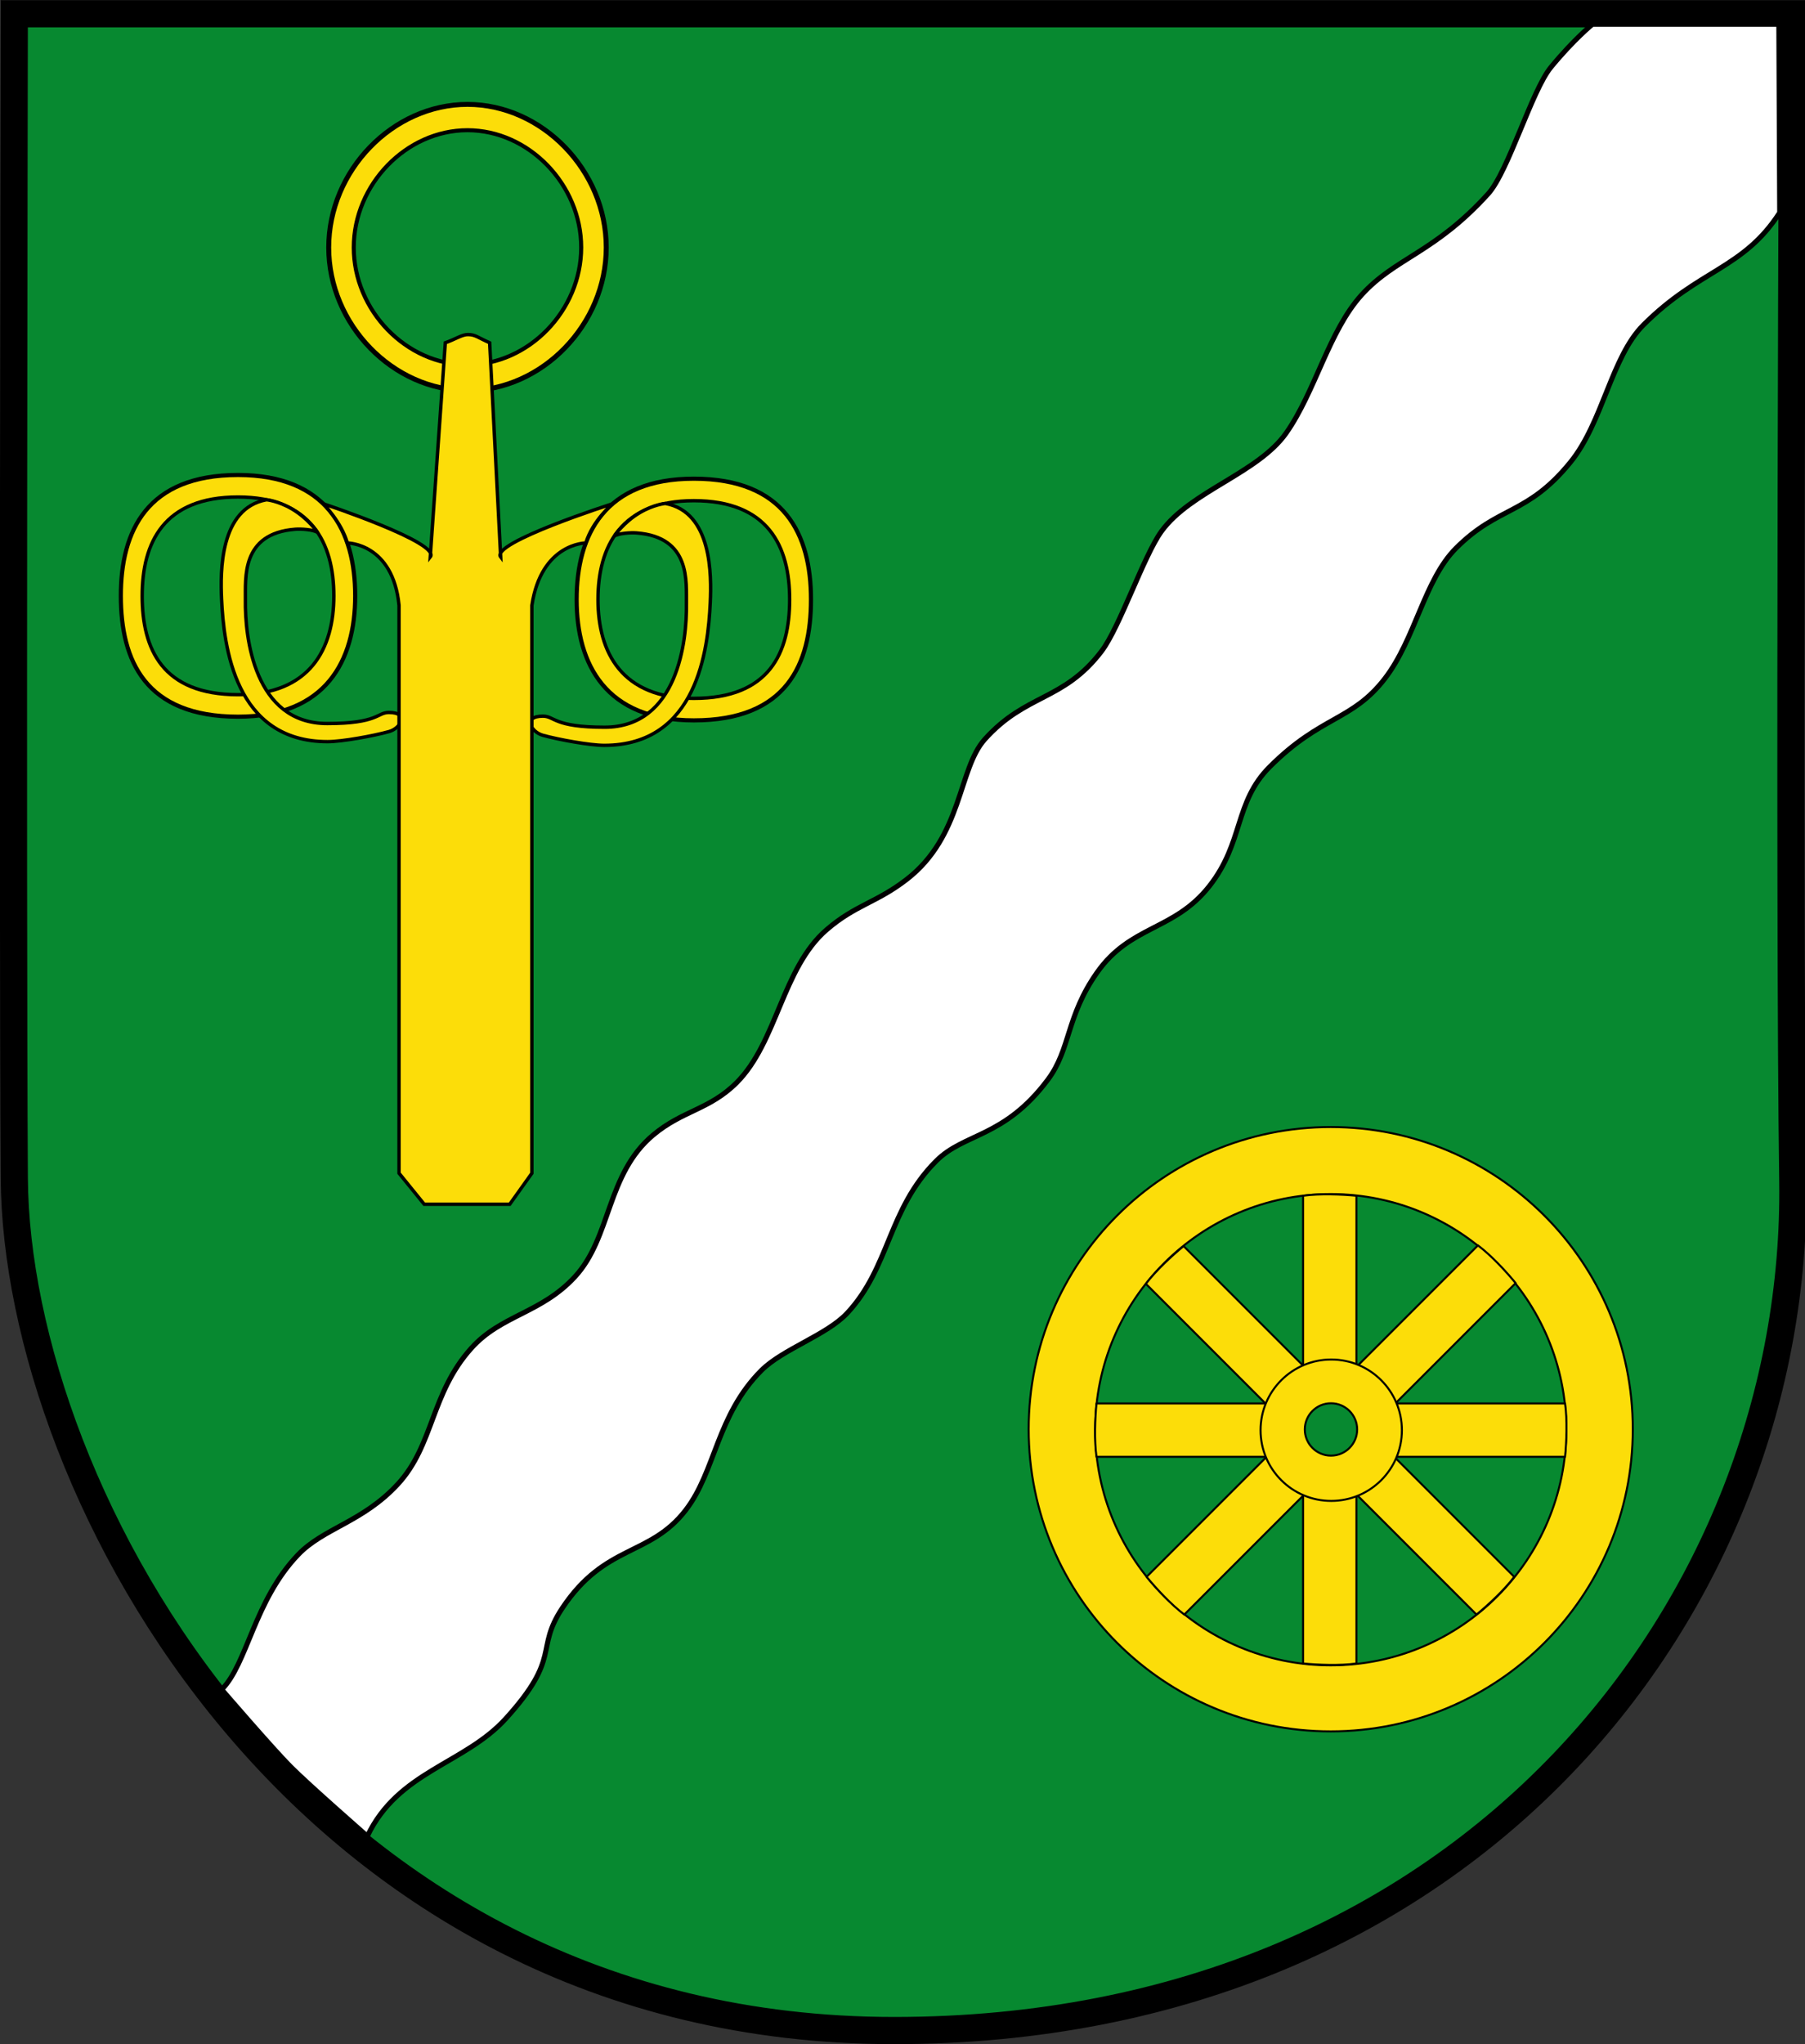 <?xml version="1.0" encoding="utf-8"?>
<!-- Generator: Adobe Illustrator 13.0.0, SVG Export Plug-In . SVG Version: 6.00 Build 14948)  -->
<!DOCTYPE svg PUBLIC "-//W3C//DTD SVG 1.1//EN" "http://www.w3.org/Graphics/SVG/1.1/DTD/svg11.dtd">
<svg version="1.1" id="Wappen_Borgstedt" xmlns="http://www.w3.org/2000/svg" xmlns:xlink="http://www.w3.org/1999/xlink" x="0px"
	 y="0px" width="1793.5px" height="2030.333px" viewBox="-281.619 579.25 1793.5 2030.333"
	 enable-background="new -281.619 579.25 1793.5 2030.333" xml:space="preserve">
<rect x="-281.619" y="579.25" width="1793.5" height="2030.333" fill="#333333" stroke="none"/>
<path id="Schild" fill="#078930" stroke="#000000" stroke-width="27" d="M1499.75,1752.213
	c5.994,417.45-317.642,843.919-892.9,843.919c-584.577,0-872.28-534.587-874.268-846.769c-1.842-289.102,0-1156.423,0-1156.423
	H1499.75C1499.75,592.94,1495.589,1462.425,1499.75,1752.213z"/>
<g id="Rad">
	<path fill="#FCDD09" stroke="#000000" stroke-width="2" stroke-linejoin="round" d="M1340.774,1998.841
		c0,165.762-134.383,300.148-300.142,300.148c-165.763,0-300.142-134.387-300.142-300.148c0-165.76,134.379-300.142,300.142-300.142
		C1206.391,1698.7,1340.774,1833.082,1340.774,1998.841z"/>
	<path fill="#078930" stroke="#000000" stroke-width="2" stroke-linejoin="round" d="M1274.675,1999.336
		c0,129.257-104.786,234.047-234.04,234.047c-129.257,0-234.04-104.79-234.04-234.047c0-129.254,104.783-234.04,234.04-234.04
		C1169.889,1765.296,1274.675,1870.083,1274.675,1999.336z"/>
	<path fill="#FCDD09" stroke="#000000" stroke-width="2" stroke-linejoin="round" d="M1092.459,1973.25h181
		c2.333,16.452,1.4,38.567,0,53h-181V1973.25z"/>
	<path fill="#FCDD09" stroke="#000000" stroke-width="2" stroke-linejoin="round" d="M988.881,2026.25h-181
		c-2.333-16.452-1.4-38.567,0-53h181V2026.25z"/>
	<path fill="#FCDD09" stroke="#000000" stroke-width="2" stroke-linejoin="round" d="M1066.17,2050.539v181
		c-16.452,2.333-38.567,1.4-53,0v-181H1066.17z"/>
	<path fill="#FCDD09" stroke="#000000" stroke-width="2" stroke-linejoin="round" d="M1013.17,1947.96v-181
		c16.452-2.333,38.567-1.4,53,0v181H1013.17z"/>
	<path fill="#FCDD09" stroke="#000000" stroke-width="2" stroke-linejoin="round" d="M1058.906,1944.245l127.986-127.986
		c13.283,9.984,28.262,26.281,37.477,37.477l-127.986,127.986L1058.906,1944.245z"/>
	<path fill="#FCDD09" stroke="#000000" stroke-width="2" stroke-linejoin="round" d="M1023.143,2054.962l-127.986,127.986
		c-13.283-9.983-28.262-26.281-37.478-37.477l127.986-127.986L1023.143,2054.962z"/>
	<path fill="#FCDD09" stroke="#000000" stroke-width="2" stroke-linejoin="round" d="M1094.968,2017.485l127.986,127.986
		c-9.983,13.283-26.281,28.262-37.477,37.477l-127.986-127.986L1094.968,2017.485z"/>
	<path fill="#FCDD09" stroke="#000000" stroke-width="2" stroke-linejoin="round" d="M984.958,1982.428l-127.986-127.986
		c9.983-13.283,26.28-28.262,37.477-37.477l127.986,127.986L984.958,1982.428z"/>
	<circle fill="#FCDD09" stroke="#000000" stroke-width="2" stroke-linejoin="round" cx="1041.131" cy="1999.833" r="70.215"/>
	<circle fill="#078930" stroke="#000000" stroke-width="2" stroke-linejoin="round" cx="1040.881" cy="1999.083" r="26"/>
</g>
<g id="Wellenbalken">
	<path id="Wellenbalken_1_" fill="#FFFFFF" stroke="#000000" stroke-width="5" stroke-linejoin="round" d="M1485.881,603.375
		h-185.173c0,0-18.489,14.901-41.327,42.708c-18.973,23.1-42.236,103.54-62.311,125.689
		c-53.248,58.752-92.135,63.366-125.689,100.311c-32.628,35.924-46,96-75,137.292c-28.028,39.909-95,57.708-123.982,97.691
		c-17.544,24.203-41.371,95.229-59.474,119.018c-37.827,49.708-75.079,41.882-116.026,87.482
		c-26.512,29.524-22.018,96.018-77.383,139.001c-30.139,23.399-50.94,25.277-79.825,50.207c-43.81,37.81-49.31,111.81-89.31,151.81
		c-26.979,26.979-53.673,27.521-82.941,52c-46.559,38.941-41.531,101.475-77.732,140.791
		c-33.573,36.463-73.298,37.898-103.018,71.018c-40.438,45.063-37.225,96.217-72.982,134.982
		c-34.804,37.732-73.688,43.599-99.018,70.018c-43.809,45.691-50.5,108.5-75.982,133.982c0,0,50.148,58.259,68.173,76.414
		c18.169,18.302,76.513,69.276,76.513,69.276c30.487-64.481,96.497-71.572,137.487-116.723
		c56.068-61.759,28.603-68.413,56.294-109.934c42.567-63.825,86.791-50.825,122.557-97.232
		c29.769-38.626,30.589-94.152,75.21-138.773c21.138-21.138,64.938-35.066,85.306-56.946
		c42.561-45.722,40.283-102.982,88.382-151.081c28.059-28.059,67.445-22.792,110.823-80.587
		c22.904-30.517,18.063-62.568,48.932-106.476c33.282-47.341,76.437-41.334,111.495-85.729
		c34.417-43.583,24.728-83.272,60.093-118.638c51.135-51.135,81.871-45.392,114.467-87.744
		c30.23-39.279,39.165-97.962,70.631-129.428c42.521-42.521,70.529-32.471,113.555-85.19
		c32.456-39.77,40.687-104.568,72.687-136.568c55.432-55.432,99.244-55.432,135.417-111.583L1485.881,603.375z"/>
</g>
<g id="Dingstock">
	<path fill="#FCDD09" stroke="#000000" stroke-width="4.881" d="M320.762,825.083c0,76.487-63.753,142.153-137.881,142.153
		C108.753,967.237,45,901.571,45,825.083S108.753,682.93,182.881,682.93C257.009,682.93,320.762,748.596,320.762,825.083z"/>
	<path fill="#078930" stroke="#000000" stroke-width="4" d="M295.881,825.083c0,62.685-52.249,116.5-113,116.5
		s-113-53.815-113-116.5s52.249-116.5,113-116.5S295.881,762.399,295.881,825.083z"/>
	<path fill="#FCDD09" stroke="#000000" stroke-width="4.121" d="M71.305,1171.083c0,64.584-29.09,120.03-116.424,120.03
		c-92,0-116.424-55.446-116.424-120.03s26.091-120.03,116.424-120.03C43.215,1051.053,71.305,1106.499,71.305,1171.083z"/>
	<path fill="#078930" stroke="#000000" stroke-width="3.371" d="M50.106,1171.083c0,52.824-23.794,98.174-95.225,98.174
		c-75.248,0-95.225-45.35-95.225-98.174s21.339-98.174,95.225-98.174C27.13,1072.909,50.106,1118.259,50.106,1171.083z"/>
	<path fill="#FCDD09" stroke="#000000" stroke-width="3.371" d="M-16.798,1075.642c-46.571,8.5-45.894,71.575-44.654,98.608
		c2.132,46.465,13,141.667,105.333,141.667c14.325,0,45.697-5.749,61-10c12-3.333,20.333-19,0-19c-11.948,0-10.487,11-61.333,11
		c-72.667,0-81.874-85.875-81.333-122.667c0.316-21.523-4.667-66.216,49.667-70.333c5.56-0.421,17.381,0.213,22.079,3.169
		c0,0-9.329-13.835-25.505-23.332C-5.386,1076.628-16.798,1075.642-16.798,1075.642z"/>
	<path fill="#FCDD09" stroke="#000000" stroke-width="4.121" d="M291.354,1174.75c0,64.584,29.09,120.03,116.424,120.03
		c92,0,116.424-55.446,116.424-120.03s-26.091-120.03-116.424-120.03C319.444,1054.72,291.354,1110.166,291.354,1174.75z"/>
	<path fill="#078930" stroke="#000000" stroke-width="3.371" d="M312.553,1174.75c0,52.824,23.794,98.174,95.225,98.174
		c75.248,0,95.225-45.35,95.225-98.174s-21.339-98.174-95.225-98.174C335.529,1076.576,312.553,1121.926,312.553,1174.75z"/>
	<path fill="#FCDD09" stroke="#000000" stroke-width="3.371" d="M379.457,1079.309c46.571,8.5,45.894,71.575,44.654,98.608
		c-2.132,46.465-13,141.667-105.333,141.667c-14.325,0-45.697-5.749-61-10c-12-3.333-20.333-19,0-19c11.948,0,10.487,11,61.333,11
		c72.667,0,81.874-85.875,81.333-122.667c-0.316-21.523,4.667-66.216-49.667-70.333c-5.56-0.421-17.381,0.213-22.079,3.169
		c0,0,9.329-13.835,25.505-23.332C368.045,1080.294,379.457,1079.309,379.457,1079.309z"/>
	<path fill="#FCDD09" stroke="#000000" stroke-width="3.371" d="M139.881,1775.375l-25-30.791v-564c-6.136-62-51.369-62-51.369-62
		c-5.964-21-24.011-39-24.011-39s117.584,39,106.38,53l14.973-212.868c10.277-3.632,16.735-8.269,22.672-8.151
		c7.394,0.147,9.296,2.769,21.383,8.151l10.972,212.868c-10.796-14,111.311-53,111.311-53s-19.811,16.333-26.734,39
		c0,0-44.212,0-53.577,62v564l-22,30.791H139.881z"/>
</g>
</svg>
